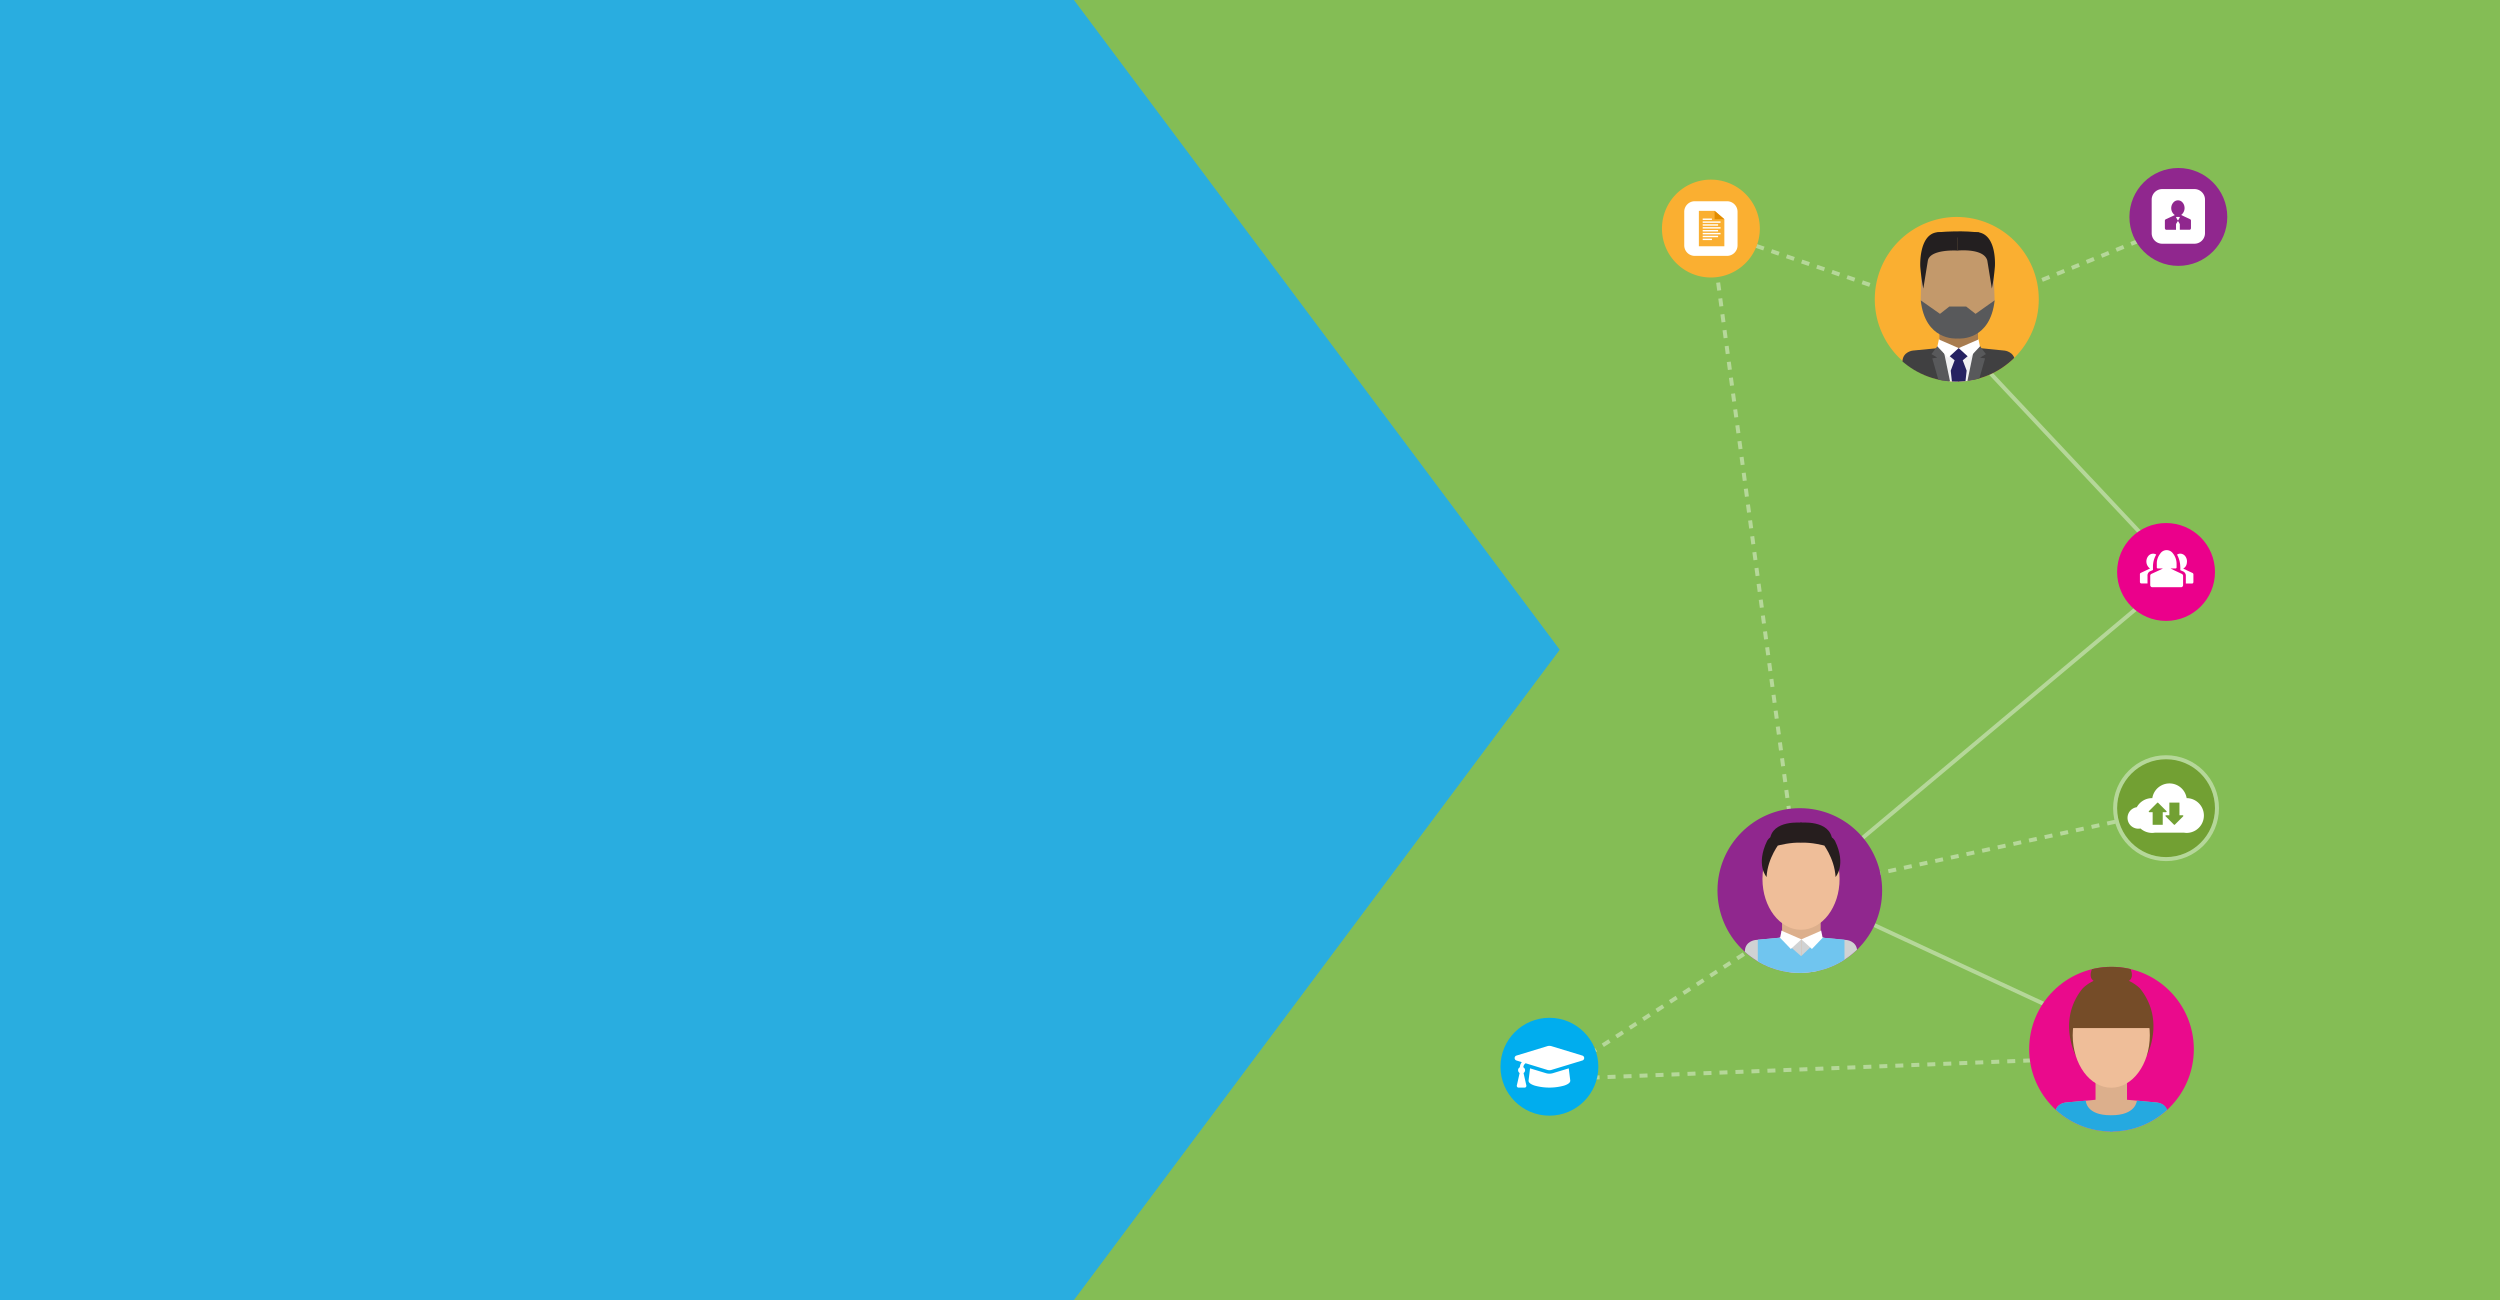 <svg xmlns="http://www.w3.org/2000/svg" xmlns:xlink="http://www.w3.org/1999/xlink" width="2500" height="1300" viewBox="0 0 2500 1300"><defs><style>.a,.e,.f,.i,.j{fill:none;}.b{clip-path:url(#f);}.c{fill:#29ade0;}.d{fill:#85bd55;opacity:0.996;}.e,.f,.i,.j{stroke:#fff;stroke-miterlimit:10;}.e,.f,.j,.w{stroke-width:4px;}.e,.j{stroke-dasharray:8;}.e{opacity:0.404;}.f,.j{opacity:0.4;}.g{fill:#eb008b;}.h{fill:#fff;}.i{stroke-width:5.771px;stroke-dasharray:17.312;}.k{clip-path:url(#a);}.l{fill:#faaf31;}.m{fill:#c3996b;}.n{fill:#f1f1f2;}.o{fill:#262144;}.p{fill:#a87c4f;}.q{fill:#262261;}.r{fill:#404041;}.s{fill:#58595b;}.t{fill:#231f20;}.u{fill:#90278e;}.v{clip-path:url(#b);}.w{fill:#72a033;stroke:rgba(255,255,255,0.4);}.x{fill:#00adee;}.y{clip-path:url(#c);}.z{fill:#d0d2d3;}.aa{fill:#dcaf8c;}.ab{fill:#efbe99;}.ac{fill:#261e1e;}.ad{fill:#70c5ef;}.ae{fill:#ea0a8c;}.af{fill:#754c28;}.ag{fill:#25a9e0;}.ah{fill:#e18c00;}.ai{stroke:none;}</style><clipPath id="a"><circle class="a" cx="82.34" cy="82.34" r="82.34" transform="translate(0 0)"/></clipPath><clipPath id="b"><rect class="a" width="148.794" height="83.822"/></clipPath><clipPath id="c"><circle class="a" cx="82.34" cy="82.34" r="82.34"/></clipPath><clipPath id="f"><rect width="2500" height="1300"/></clipPath></defs><g id="e" class="b"><rect class="h" width="2500" height="1300"/><rect class="c" width="2609" height="1300" transform="translate(-110.136)"/><path class="d" d="M1455.818,1157.273,970,1807.563H2396.049v-1300H970Z" transform="translate(103.951 -507.562)"/><g transform="translate(0 44.383)"><g transform="translate(1500.471 123.617)"><path class="e" d="M6653.27,874.44l-213.3,46.5L6275.564,956.78,6186.65,294.827" transform="translate(-5976.224 -234.266)"/><path class="f" d="M6547.676,1080.9,6272.541,953.041l378.537-317.12-220.585-234.87" transform="translate(-5973.2 -230.527)"/><circle class="g" cx="48.937" cy="48.937" r="48.937" transform="translate(616.644 355.038)"/><path class="h" d="M6648.114,616.888q0,4.9-3.734,7.076l9.193,4.29a1.617,1.617,0,0,1,1,1.615v7.243q0,1.784-1.558,1.783H6647v-7.578a4.643,4.643,0,0,0-2.842-4.624l-2.674-1.17v-3.4h-.054a25.581,25.581,0,0,0-3.233-12.146,5.928,5.928,0,0,1,3.12-1,6.5,6.5,0,0,1,4.9,2.285,8.926,8.926,0,0,1,1.95,5.627Zm-34.823,25.627a1.711,1.711,0,0,1-1.338-.64,2.335,2.335,0,0,1-.558-1.588v-9.3a2.074,2.074,0,0,1,1.226-1.784l8.079-3.732,3.232-1.561q0-.112-.334-.112h-4.4a1.082,1.082,0,0,1-1.225-1.225v-3.288a15.526,15.526,0,0,1,3.284-10.084,7.615,7.615,0,0,1,6.576-3.734,7.71,7.71,0,0,1,6.185,3.175,16.757,16.757,0,0,1,3.734,10.643v3.288a1.084,1.084,0,0,1-1.228,1.225h-4.4c-.073,0-.111.02-.111.057a.412.412,0,0,1-.167.055l3.178,1.561,7.911,3.732a1.684,1.684,0,0,1,1,.947,1.76,1.76,0,0,1,.335,1.17v8.97a2.325,2.325,0,0,1-.558,1.588,1.707,1.707,0,0,1-1.335.64h-29.085Zm4.122-32.648a23.773,23.773,0,0,0-3.285,12.09v3.4l-2.732,1.169a4.709,4.709,0,0,0-2.728,4.681v7.577h-6.019q-1.562,0-1.561-1.784v-7.242a1.558,1.558,0,0,1,1-1.616l9.08-4.289a8.673,8.673,0,0,1-1.616-12.592,6.126,6.126,0,0,1,4.792-2.228,5.58,5.58,0,0,1,3.064.889Z" transform="translate(-5961.638 -223.333)"/><path class="i" d="M6193,294.827" transform="translate(-5976 -234.266)"/><path class="j" d="M6186.65,296.938l245.55,84.245,235.6-95.406" transform="translate(-5976.224 -234.584)"/><g class="k" transform="translate(373.636 48.937)"><path class="l" d="M82.34,0A82.34,82.34,0,1,1,0,82.34,82.34,82.34,0,0,1,82.34,0Z" transform="translate(0.679 0)"/><path class="m" d="M6462.009,353.394c0,28.042-16.544,50.774-36.952,50.774s-35.458-22.743-35.458-50.786,15.05-50.764,35.458-50.764S6462.009,325.352,6462.009,353.394Z" transform="translate(-6342.717 -282.929)"/><path class="m" d="M6462.083,366.8l-1.011-29.216-5.608-19.568-9.9-9.85L6422.743,310l2.187,14.578,9.365,49.177-3.673,6.638,14.944,3.655,9.9-8.908Z" transform="translate(-6341.55 -282.734)"/><path class="m" d="M6389.352,366.152l.577-29.216,5.606-19.568,9.9-9.85,22.823,1.839-2.187,14.578-9.366,49.177,3.673,6.638-14.943,3.655-9.9-8.908Z" transform="translate(-6342.725 -282.757)"/><path class="n" d="M6406.856,402.007s22.526-2.166,39.65,0l-2.89,5.036-10.175,7.706-16.821-.468-9.086-8.436Z" transform="translate(-6342.109 -279.465)"/><path class="o" d="M6405.3,408.733s9.316-4.263,21.435,0c0,0,18.186-3.182,21.436,0,4,3.92-12.668,7.084-12.668,7.084S6405.3,420.888,6405.3,408.733Z" transform="translate(-6342.164 -279.261)"/><path class="p" d="M6445.983,380.825h-38.617V405.69c-.71,33,18.9,31.757,19.3,31.729.4.028,20.009,1.268,19.3-31.729h.02Z" transform="translate(-6342.092 -280.177)"/><g transform="translate(63.291 128.114)"><path class="n" d="M6427.344,470.381l-1.337-58.838,17.389-4.185,3.895,4.693S6438.4,470.581,6427.344,470.381Z" transform="translate(-6404.727 -407.357)"/><path class="n" d="M6425.394,470.381l1.337-58.838-17.389-4.185-3.892,4.693S6414.34,470.581,6425.394,470.381Z" transform="translate(-6405.451 -407.357)"/></g><path class="q" d="M6436.409,417.514l-1.454-5.214-8.606-2.022-8.606,2.022-1.452,5.214,6.01,4.99-3.912,10.347,4.979,45.654,2.981-4.424,2.981,4.424,4.979-45.654L6430.4,422.5Z" transform="translate(-6341.777 -279.14)"/><path class="r" d="M6411.563,409.9l-29.579,2.911s-9.639,1.071-10.241,10.416l-1,23.131v5.514l54.983,24.89S6414.346,425.349,6411.563,409.9Z" transform="translate(-6343.381 -279.154)"/><path class="s" d="M6405.5,408.669l-5.8,7.685,5.8,3.541-4.952.729,15.593,54.916,9.24,2.538-12.911-62.537Z" transform="translate(-6342.362 -279.197)"/><path class="r" d="M6442.322,409.9l29.578,2.911s9.641,1.071,10.243,10.416l1,23.131v5.514l-54.982,24.89S6439.539,425.349,6442.322,409.9Z" transform="translate(-6341.36 -279.154)"/><path class="s" d="M6447.389,408.669l5.8,7.685-5.8,3.541,4.952.729-15.593,54.916-9.24,2.538,12.91-62.537Z" transform="translate(-6341.383 -279.197)"/><g transform="translate(63.291 122.541)"><path class="h" d="M6406.9,401.974l19.826,8.6-10.543,9.672-10.737-11.226Z" transform="translate(-6405.451 -401.974)"/><path class="h" d="M6445.833,401.974l-19.826,8.6,10.543,9.672,10.74-11.226Z" transform="translate(-6404.727 -401.974)"/></g><circle class="a" cx="82.34" cy="82.34" r="82.34" transform="translate(0.679 0)"/><path class="s" d="M6444.171,377.678l-9.329-7.287h-16.919l-9.328,7.287-19.243-13.519c4.387,40.216,34.839,38.376,37.031,38.19,2.181.185,32.488,2.026,36.874-38.19Z" transform="translate(-6342.725 -280.763)"/><path class="t" d="M6426.339,298.5v18.226s-27.5-1.788-29.843,10.025l-4.552,27.98a201.36,201.36,0,0,1-3.045-22.057s-1.685-31.328,16.278-34.174C6405.178,298.5,6421.708,298.1,6426.339,298.5Z" transform="translate(-6342.742 -283.08)"/><path class="t" d="M6424.835,298.5v18.226s26.518-2.772,29.843,10.025l4.552,27.98a200.657,200.657,0,0,0,3.044-22.057s2.278-31.131-16.277-34.174C6446,298.5,6429.465,298.1,6424.835,298.5Z" transform="translate(-6341.477 -283.08)"/><path class="t" d="M6447.505,298.683s-16.056-2.532-42.883-.152c.7.673,10.866,5.138,10.866,5.138h25.084Z" transform="translate(-6342.188 -283.109)"/></g><circle class="u" cx="48.937" cy="48.937" r="48.937" transform="translate(628.939)"/><g transform="translate(601.528 7.027)"><g class="v"><path class="h" d="M6657.171,311.334h-32.358a10.541,10.541,0,0,1-10.476-10.542V267.228a10.54,10.54,0,0,1,10.476-10.542h32.358a10.54,10.54,0,0,1,10.477,10.542v33.563a10.54,10.54,0,0,1-10.477,10.542" transform="translate(-6564.651 -242.635)"/><path class="u" d="M6638.219,291.5v5.523h-9.666a1.3,1.3,0,0,1-1.053-.52,1.865,1.865,0,0,1-.418-1.2v-7.164a1.65,1.65,0,0,1,.955-1.679l6.482-2.963,2.5-1.2a8.494,8.494,0,0,1-.854-13.168,5.909,5.909,0,0,1,4.016-1.561,5.812,5.812,0,0,1,3.979,1.541,7.91,7.91,0,0,1,2.367,4.143,9.351,9.351,0,0,1,.238,2.461,8.733,8.733,0,0,1-3.381,6.464l2.585,1.281,6.324,2.962a1.655,1.655,0,0,1,.874,1.681v7.164a1.837,1.837,0,0,1-.419,1.221,1.35,1.35,0,0,1-1.092.5h-9.626V291.3l-1.551-2.681v-.08l-.357-.12-.278.12-1.631,2.761h.079Zm2.229-4.082,1.55-2.763V284.5a.282.282,0,0,0-.317-.32h-3.143c-.187,0-.279.108-.279.32v.081l.08.079,1.473,2.763h.077a.345.345,0,0,0,.56,0" transform="translate(-6564.202 -242.252)"/></g></g><g class="w" transform="translate(616.644 591.236)"><circle class="ai" cx="48.937" cy="48.937" r="48.937"/><circle class="a" cx="48.937" cy="48.937" r="50.937"/></g><path class="j" d="M6576.392,1100.737l-544.962,21.37,249.6-161.364" transform="translate(-5981.686 -210.83)"/><circle class="x" cx="48.937" cy="48.937" r="48.937" transform="translate(0 849.789)"/><g class="y" transform="translate(217 640.174)"><path class="u" d="M82.34,0A82.34,82.34,0,1,1,0,82.34,82.34,82.34,0,0,1,82.34,0Z"/><circle class="a" cx="82.34" cy="82.34" r="82.34"/><g transform="translate(26.459 128.951)"><path class="z" d="M6260.851,979.3l-31.046,2.911s-9.639,1.073-10.242,10.417l-1,23.13v5.516h57.313V993.24S6259.964,992.016,6260.851,979.3Z" transform="translate(-6218.56 -979.301)"/><path class="z" d="M6288.512,979.3l31.045,2.911s9.639,1.073,10.241,10.417l1,23.13v5.516h-57.315V993.24S6289.4,992.016,6288.512,979.3Z" transform="translate(-6216.626 -979.301)"/></g><path class="n" d="M6254.89,973.142s22.525-2.166,39.651,0l-2.89,5.036-10.178,7.707-16.817-.469-9.089-8.435Z" transform="translate(-6190.822 -850.601)"/><path class="o" d="M6253.335,979.869s9.315-4.264,21.433,0c0,0,18.186-3.183,21.436,0,4,3.92-12.665,7.084-12.665,7.084S6253.335,992.024,6253.335,979.869Z" transform="translate(-6190.876 -850.397)"/><path class="aa" d="M6294.017,951.961H6255.4v24.864c-.709,33,18.9,31.758,19.3,31.729.4.029,20.009,1.269,19.3-31.729h.019Z" transform="translate(-6190.806 -851.312)"/><g transform="translate(61.525 128.114)"><path class="z" d="M6274.35,1041.517l-.31-59.994,17.388-3.03,5.774,1.653S6285.406,1041.717,6274.35,1041.517Z" transform="translate(-6251.673 -978.493)"/><path class="z" d="M6275.112,1041.517l-.312-59.994-17.386-3.03-4.98,1.515S6264.058,1041.717,6275.112,1041.517Z" transform="translate(-6252.434 -978.493)"/></g><ellipse class="ab" cx="38.557" cy="50.775" rx="38.557" ry="50.775" transform="translate(44.989 20.029)"/><g transform="translate(52.384 14.339)"><path class="ac" d="M6251.9,891.568s12.408-3.36,22.889-2.79l1.244-19.969s-30.749-3.556-32.432,17.658Z" transform="translate(-6243.604 -868.585)"/><path class="ac" d="M6296.7,891.568s-12.407-3.36-22.889-2.79l-1.244-19.969s30.749-3.556,32.433,17.658Z" transform="translate(-6242.583 -868.585)"/></g><g transform="translate(44.331 28.979)"><path class="ac" d="M6241.108,886.522s2.684-4.908,5.458-3.56c6.052,2.938,7.817,3.664,7.343,5.322,0,0-12.293,14.936-13.323,34.3C6240.585,922.586,6229.532,910.638,6241.108,886.522Z" transform="translate(-6235.824 -882.728)"/><path class="ac" d="M6307.007,886.522s-2.684-4.908-5.458-3.56c-6.054,2.938-7.817,3.664-7.343,5.322,0,0,12.294,14.936,13.323,34.3C6307.529,922.586,6318.583,910.638,6307.007,886.522Z" transform="translate(-6233.771 -882.728)"/></g><path class="ad" d="M6254.089,979.8l-22.14,2.071v57.989h43.707V998.627Z" transform="translate(-6191.63 -850.332)"/><path class="ad" d="M6293.38,979.649l23.8,2.232v57.989h-43.708V998.632Z" transform="translate(-6190.168 -850.338)"/><g transform="translate(62.612 122.541)"><path class="h" d="M6254.939,973.109l19.825,8.6-10.544,9.673-10.737-11.226Z" transform="translate(-6253.483 -973.109)"/><path class="h" d="M6293.867,973.109l-19.826,8.6,10.546,9.673,10.736-11.226Z" transform="translate(-6252.759 -973.109)"/></g></g><path class="h" d="M6035.42,1111.617l15.757-4.781,1.522,12.281q0,2.934-6.085,4.944a55.312,55.312,0,0,1-29.562,0q-6.085-2.01-6.084-4.944l1.521-12.281,15.758,4.781A12.106,12.106,0,0,0,6035.42,1111.617Zm29.233-17.6a2.575,2.575,0,0,1,0,5l-30.32,9.237a7.4,7.4,0,0,1-5,0l-21.3-6.521a5.383,5.383,0,0,0-2.281,4.021,3.364,3.364,0,0,1,.218,5.76l2.825,12.5a1.849,1.849,0,0,1-.382,1.413,1.6,1.6,0,0,1-1.357.653h-6.086a1.6,1.6,0,0,1-1.357-.653,1.836,1.836,0,0,1-.38-1.413l2.824-12.5a3.326,3.326,0,0,1-1.521-2.825,3.164,3.164,0,0,1,1.739-2.935,8.448,8.448,0,0,1,1.956-5.108l-5.216-1.63a2.575,2.575,0,0,1,0-5l30.319-9.238a7.4,7.4,0,0,1,5,0Z" transform="translate(-5982.896 -206.48)"/><path class="h" d="M6648.45,845.53c-.077,0-.152.011-.229.012a17.372,17.372,0,0,0-34.335,0c-.077,0-.15-.012-.228-.012a17.393,17.393,0,0,0-15.281,9.075,10.8,10.8,0,1,0,3.69,21.273,17.368,17.368,0,0,0,8.668,4.178v.019h.116a16.106,16.106,0,0,0,5.612,0h29.18a17.141,17.141,0,0,0,2.806.246,17.4,17.4,0,0,0,0-34.792Zm-24.131,26.7h-10.09V859.6h-3.24a.65.65,0,0,1-.46-1.109l8.285-8.285a.65.65,0,0,1,.919,0l8.285,8.285a.649.649,0,0,1-.459,1.109h-3.24Zm20.411-8.475-8.285,8.286a.651.651,0,0,1-.918,0l-8.286-8.286a.65.65,0,0,1,.46-1.109h3.24V850.015h10.089v12.629h3.241A.649.649,0,0,1,6644.73,863.753Z" transform="translate(-5962.049 -215.402)"/><path class="l" d="M48.937,0A48.937,48.937,0,1,1,0,48.937,48.937,48.937,0,0,1,48.937,0Z" transform="translate(161.488 11.624)"/><path class="h" d="M6203.735,323.08h-32.359a10.539,10.539,0,0,1-10.476-10.541V278.974a10.538,10.538,0,0,1,10.476-10.541h32.359a10.538,10.538,0,0,1,10.475,10.541v33.564a10.539,10.539,0,0,1-10.475,10.541" transform="translate(-5977.13 -235.195)"/><g transform="translate(528.685 798.842)"><g class="y"><path class="ae" d="M82.34,0A82.34,82.34,0,1,1,0,82.34,82.34,82.34,0,0,1,82.34,0Z"/><path class="aa" d="M6584.034,1111.574h-31.475v24.865c-.578,33,15.406,31.758,15.729,31.729.323.029,16.309,1.269,15.729-31.729h.016Z" transform="translate(-6486.175 -1004.363)"/><path class="af" d="M6597.928,1029.27s-11.3-12.025-28.685-11.121a37.393,37.393,0,0,0-19.221,4.291,38.023,38.023,0,0,0-9.506,6.83c-25.839,31.931-6.668,67.551-6.668,67.551,11.059-3.321,25.863-42.768,32.493-64.328,1.118-3.642,2.032-6.735,2.7-9.029.018.079.03.157.053.235.175.6,1.944.713,2.148,1.408,5.47,18.551,21.108,68.027,33.322,71.714C6604.561,1096.821,6623.636,1061.2,6597.928,1029.27Z" transform="translate(-6487.075 -1007.653)"/><ellipse class="ab" cx="38.557" cy="52.414" rx="38.557" ry="52.414" transform="translate(43.556 16.047)"/><path class="af" d="M6570.478,1022.482v-.188c-.461.018-.914.048-1.367.077-.451-.029-.9-.059-1.364-.077v.188c-36.524,3.448-38.56,46.27-38.56,46.27h79.849S6607,1025.931,6570.478,1022.482Z" transform="translate(-6486.998 -1007.505)"/><path class="af" d="M6587.334,1009.356h-.053c-.7-2.051-8.857-3.67-18.824-3.67s-18.126,1.619-18.824,3.67h-.054c-5.306,11.514,2.894,13.523,2.894,13.523h31.966S6592.64,1020.87,6587.334,1009.356Z" transform="translate(-6486.343 -1008.09)"/><g transform="translate(25.026 132.828)"><path class="aa" d="M6554.9,1136.32l-31.045,2.911s-9.64,1.073-10.243,10.417l-1,23.13v5.516h57.314v-28.035S6554.011,1149.035,6554.9,1136.32Z" transform="translate(-6512.606 -1136.32)"/><path class="aa" d="M6582.559,1136.32l31.044,2.911s9.641,1.073,10.243,10.417l1,23.13v5.516h-57.314v-28.035S6583.445,1149.035,6582.559,1136.32Z" transform="translate(-6510.674 -1136.32)"/></g><path class="ag" d="M6544.219,1137.246s.038,14.817,25.243,14.616l2.863,26.4h-60.177l.91-26.463s-.4-11.523,11.427-12.7C6537.052,1137.842,6544.219,1137.246,6544.219,1137.246Z" transform="translate(-6487.598 -1003.46)"/><path class="ag" d="M6593.416,1137.246s-.634,14.817-25.841,14.616l-1.784,26.4h59.7l-.908-26.463s1.046-11.533-11.429-12.7Z" transform="translate(-6485.71 -1003.46)"/></g></g><g transform="translate(198.398 42.865)"><path class="l" d="M6190.833,277.733h-15.8v35.39h25.481V286.055Z" transform="translate(-6175.031 -277.733)"/></g><g transform="translate(214.139 42.865)"><path class="ah" d="M6190.237,286.055h9.682l-9.682-8.322Z" transform="translate(-6190.237 -277.733)"/></g><rect class="h" width="9.246" height="1.425" transform="translate(202.216 50.517)"/><rect class="h" width="17.845" height="1.425" transform="translate(202.216 53.394)"/><rect class="h" width="15.398" height="1.425" transform="translate(202.216 56.271)"/><rect class="h" width="17.845" height="1.425" transform="translate(202.216 59.148)"/><rect class="h" width="15.398" height="1.425" transform="translate(202.216 62.024)"/><rect class="h" width="17.845" height="1.425" transform="translate(202.216 64.901)"/><rect class="h" width="15.398" height="1.425" transform="translate(202.216 67.778)"/><rect class="h" width="9.246" height="1.425" transform="translate(202.216 70.655)"/></g></g></g></svg>